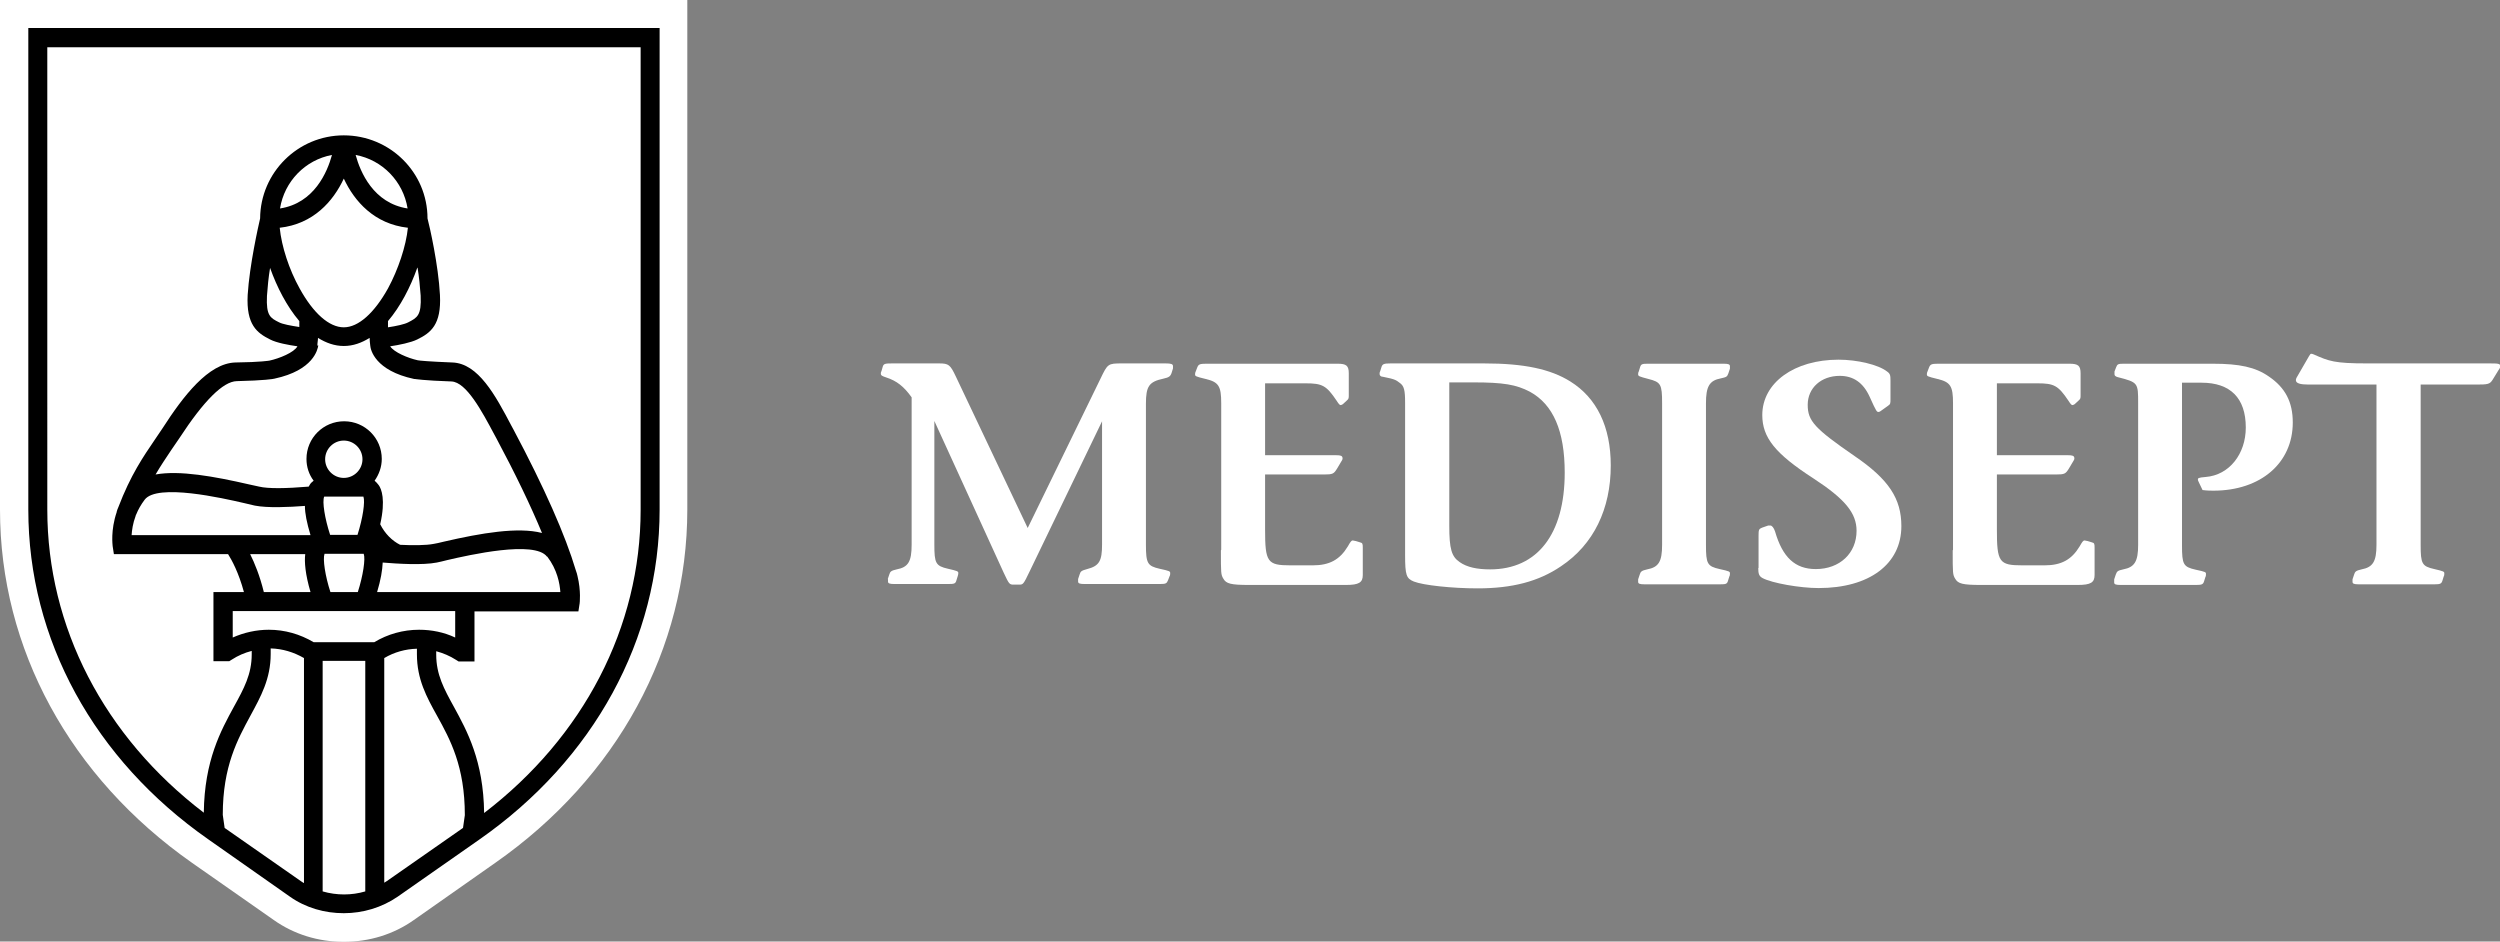 <?xml version="1.0" encoding="UTF-8"?>
<svg id="Layer_2" data-name="Layer 2" xmlns="http://www.w3.org/2000/svg" viewBox="0 0 80.35 30.26">
  <rect x="0" y="0" width="80.35" height="30.26" fill="#808080" stroke="none"/>
  <defs>
    <style>
      .cls-1 {
        fill: #fff;
      }
    </style>
  </defs>
  <g id="Warstwa_1" data-name="Warstwa 1">
    <g>
      <g>
        <path class="cls-1" d="M28.53,18.62l.05-.15c.03-.1.06-.13.24-.17.37-.07.48-.25.48-.79v-4.74c-.25-.35-.48-.53-.82-.64-.12-.04-.17-.06-.17-.12,0-.02,0-.05.02-.08l.04-.14c.03-.1.07-.11.31-.11h1.5c.31,0,.36.04.54.42l2.31,4.87,2.34-4.8c.23-.48.24-.49.69-.49h1.4c.18,0,.24.02.24.09,0,.02,0,.04,0,.07l-.04.13c-.04.13-.09.16-.27.2-.46.1-.56.24-.56.81v4.52c0,.61.05.69.44.78.32.07.34.08.34.14,0,.03,0,.07-.02.1l-.05.13c-.04.1-.07.12-.25.12h-2.44c-.15,0-.2-.02-.2-.08,0-.03,0-.05,0-.08l.05-.15c.03-.1.06-.12.24-.17.39-.1.48-.26.48-.79v-3.96l-2.33,4.83c-.2.42-.21.42-.34.42h-.17c-.14,0-.15-.02-.32-.38l-2.23-4.88v3.97c0,.6.04.69.44.78.3.07.33.08.33.14,0,.03-.01.07-.02.1l-.04.13c-.03.11-.07.12-.26.12h-1.74c-.15,0-.2-.02-.2-.08,0-.03,0-.05,0-.08Z"/>
        <path class="cls-1" d="M39.25,17.67v-4.71c0-.55-.08-.68-.5-.78-.33-.08-.34-.09-.34-.15,0-.01,0-.05.02-.09l.05-.13c.04-.1.08-.12.29-.12h4.22c.28,0,.36.06.36.31v.7c0,.09,0,.12-.06.17l-.13.12s-.05.03-.07.03c-.03,0-.06-.03-.13-.14-.33-.49-.46-.56-1-.56h-1.3v2.31h2.27c.17,0,.21.02.22.09,0,.02,0,.04-.01.06l-.16.27c-.11.18-.14.2-.43.2h-1.89v1.76c0,1.06.07,1.16.82,1.16h.71c.54,0,.87-.18,1.13-.61.08-.14.11-.19.16-.19,0,0,.06.01.1.02l.13.04c.08.02.09.04.09.17v.88c0,.24-.12.32-.54.32h-3.11c-.59,0-.74-.04-.83-.2-.08-.13-.08-.18-.08-.91Z"/>
        <path class="cls-1" d="M45.16,17.82v-4.87c0-.41-.03-.55-.18-.65-.1-.07-.11-.11-.53-.19-.07,0-.11-.04-.11-.09,0-.02,0-.06.02-.09l.04-.13c.03-.1.08-.12.29-.12h3.01c1.28,0,2.13.18,2.77.58.85.53,1.3,1.45,1.3,2.7,0,1.4-.55,2.54-1.6,3.24-.72.49-1.57.71-2.68.71-.82,0-1.75-.1-2.05-.22-.24-.1-.28-.2-.28-.86ZM47.89,18.3c1.52,0,2.4-1.13,2.4-3.11,0-1.34-.37-2.19-1.12-2.6-.44-.23-.85-.3-1.82-.3h-.77v4.6c0,.75.07,1,.34,1.18.23.16.55.23.98.23Z"/>
        <path class="cls-1" d="M52.65,18.62l.05-.15c.03-.1.06-.13.24-.17.37-.07.48-.25.48-.79v-4.55c0-.61-.04-.68-.44-.78-.3-.08-.33-.09-.33-.15,0-.02,0-.06.02-.09l.04-.13c.03-.11.07-.12.25-.12h2.44c.15,0,.2.02.2.08,0,.02,0,.05,0,.08l-.05.15c-.04.11-.06.12-.24.16-.37.07-.48.26-.48.8v4.55c0,.61.04.69.44.78.32.07.33.08.33.14,0,.03,0,.07-.02.1l-.04.13c-.03.11-.07.12-.25.12h-2.44c-.15,0-.2-.02-.2-.08,0-.02,0-.05,0-.08Z"/>
        <path class="cls-1" d="M56.52,18.26v-1.05c0-.18.01-.21.11-.25l.2-.07s.05,0,.07,0c.05,0,.11.07.15.19.24.83.64,1.21,1.31,1.21.77,0,1.31-.51,1.31-1.23,0-.57-.37-1.02-1.38-1.68-1.24-.8-1.65-1.32-1.65-2.04,0-1.04,1.03-1.78,2.45-1.78.6,0,1.28.16,1.56.38.1.07.11.12.11.29v.6c0,.14,0,.16-.09.22l-.21.15s-.05.04-.08.04c-.06,0-.07,0-.29-.49-.21-.46-.53-.67-.96-.67-.6,0-1.03.39-1.03.93,0,.52.22.76,1.51,1.65,1.1.75,1.5,1.37,1.5,2.25,0,1.22-1.03,1.99-2.66,1.99-.6,0-1.5-.16-1.8-.32-.11-.06-.14-.13-.14-.33Z"/>
        <path class="cls-1" d="M62.77,17.67v-4.71c0-.55-.08-.68-.5-.78-.33-.08-.34-.09-.34-.15,0-.01,0-.05.02-.09l.05-.13c.04-.1.08-.12.29-.12h4.22c.28,0,.36.06.36.31v.7c0,.09,0,.12-.06.17l-.13.12s-.05.03-.07.03c-.03,0-.06-.03-.13-.14-.33-.49-.46-.56-1-.56h-1.3v2.31h2.27c.17,0,.21.02.22.09,0,.02,0,.04-.01.06l-.16.27c-.11.18-.14.2-.43.2h-1.89v1.76c0,1.06.07,1.16.82,1.16h.71c.54,0,.87-.18,1.13-.61.08-.14.11-.19.16-.19,0,0,.06.01.1.02l.13.04c.08.02.09.04.09.17v.88c0,.24-.12.32-.54.32h-3.11c-.59,0-.74-.04-.83-.2-.08-.13-.08-.18-.08-.91Z"/>
        <path class="cls-1" d="M67.95,18.62l.05-.15c.04-.11.06-.13.24-.17.37-.07.48-.26.48-.79v-4.55c0-.66,0-.67-.66-.84-.07-.02-.1-.05-.1-.09,0-.03,0-.06,0-.09l.05-.13c.04-.11.07-.12.25-.12h2.86c.86,0,1.37.11,1.8.41.53.36.77.82.77,1.48,0,1.3-1.03,2.19-2.55,2.19-.07,0-.2,0-.35-.02l-.11-.23c-.03-.07-.04-.08-.04-.1,0-.05,0-.07.25-.09.76-.06,1.29-.74,1.29-1.59,0-.95-.5-1.44-1.42-1.44h-.63v5.23c0,.61.04.69.44.78.33.07.33.08.33.14,0,.03,0,.07-.02.1l-.04.13c-.03.1-.07.12-.25.12h-2.44c-.15,0-.2-.02-.2-.08,0-.03,0-.05,0-.08Z"/>
        <path class="cls-1" d="M75.61,18.62l.05-.15c.03-.1.06-.13.24-.17.37-.07.48-.26.48-.79v-5.15h-2.18c-.27,0-.41-.04-.41-.14,0-.02,0-.05.05-.13l.37-.64c.04-.07.05-.08.08-.08.02,0,.04.01.07.02.5.22.66.29,1.73.29h3.88c.31,0,.39,0,.39.09,0,.03-.02.08-.06.13l-.19.31c-.09.14-.15.15-.54.15h-1.77v5.15c0,.61.04.69.44.78.3.07.32.08.32.14,0,.03,0,.07-.02.1l-.04.13c-.03.1-.07.12-.25.12h-2.44c-.15,0-.2-.02-.2-.08,0-.03,0-.05,0-.08Z"/>
      </g>
      <g>
        <path class="cls-1" d="M0,0v16.38c0,4.47,2.25,8.6,6.17,11.35l2.63,1.84c.65.46,1.43.7,2.25.7s1.6-.24,2.25-.7l2.62-1.84c3.92-2.74,6.17-6.88,6.17-11.35V0H0Z"/>
        <path d="M.91,16.38c0,4.17,2.11,8.03,5.79,10.6l2.62,1.84c.51.36,1.12.53,1.73.53s1.22-.18,1.73-.53l2.63-1.84h0c3.68-2.57,5.79-6.44,5.79-10.6V.9H.91v15.48ZM9.76,28.38s-.06-.04-.09-.06l-2.45-1.71-.06-.42c0-1.57.48-2.43.89-3.19.33-.61.65-1.18.65-1.98,0-.06,0-.12,0-.18.38.01.74.12,1.07.31v7.22ZM11.74,28.65c-.44.13-.92.13-1.37,0v-7.41h1.37v7.4ZM10.08,20.64c-.44-.26-.93-.4-1.44-.4-.4,0-.8.09-1.16.25v-.85h7.15v.85c-.36-.17-.76-.25-1.16-.25-.51,0-1.01.14-1.44.4h-1.94ZM11.05,5.74c.34.73.98,1.46,2.06,1.58-.06.59-.31,1.34-.64,1.95-.44.79-.95,1.25-1.42,1.25s-.98-.45-1.42-1.25c-.34-.61-.58-1.35-.64-1.95,1.08-.12,1.72-.85,2.06-1.58ZM9,6.7c.14-.87.81-1.56,1.67-1.72-.15.55-.57,1.55-1.67,1.72ZM11.43,4.98c.86.16,1.53.85,1.67,1.72-1.1-.17-1.52-1.17-1.67-1.72ZM13.42,8.6c.05.3.08.62.1.9.03.64-.11.71-.4.86-.11.06-.38.12-.65.16,0-.09,0-.15,0-.2.4-.47.72-1.09.94-1.71ZM9.62,10.32s0,.11,0,.19c-.26-.04-.54-.09-.65-.15-.28-.14-.42-.21-.39-.85.02-.28.05-.6.1-.9.22.62.54,1.24.94,1.71ZM10.2,11.11c0-.09.02-.17.02-.25.26.16.53.26.83.26s.57-.1.83-.26c0,.08.01.16.02.25.01.13.15.8,1.41,1.07h.02s.29.05,1.18.08c.48.02.98.96,1.38,1.71l.06.11c.62,1.16,1.11,2.18,1.47,3.05-.77-.2-1.95,0-3.16.28-.13.03-.24.06-.32.07-.25.05-.68.05-1.08.03-.26-.13-.49-.36-.64-.66.18-.79.04-1.14-.05-1.26-.04-.05-.08-.1-.13-.14.14-.2.23-.44.23-.7,0-.67-.54-1.21-1.21-1.21s-1.21.54-1.21,1.21c0,.26.08.5.23.7-.05.04-.1.08-.13.14,0,.01-.02.03-.03.05-.72.06-1.3.07-1.59,0-.08-.02-.19-.04-.32-.07-1.13-.26-2.24-.46-3.01-.32.17-.29.34-.54.5-.78.09-.13.17-.25.26-.38.79-1.21,1.41-1.83,1.85-1.84.89-.02,1.18-.07,1.21-.08,1.26-.27,1.39-.94,1.41-1.07ZM17.59,17.89c.32.42.4.86.42,1.14h-5.89c.12-.4.17-.71.18-.95.48.04,1.28.09,1.74,0,.08-.02.2-.04.34-.08.69-.16,2.8-.64,3.2-.11ZM11.48,17.19h-.87c-.17-.52-.26-1.07-.19-1.23h1.26c.06.16-.02.7-.19,1.23ZM11.49,19.03h-.87c-.17-.52-.25-1.06-.19-1.23h1.26c.06.16-.02.7-.19,1.23ZM10.45,14.76c0-.33.27-.6.6-.6s.6.27.6.6-.27.6-.6.6-.6-.27-.6-.6ZM7.85,16.17c.14.03.26.06.34.08.41.08,1.09.05,1.61.01,0,.24.06.54.18.94h-5.75c.01-.16.04-.38.13-.62,0-.02.01-.03.02-.05.06-.15.15-.31.27-.47.4-.53,2.51-.05,3.2.11ZM9.81,17.81c-.03.25,0,.64.17,1.22h-1.5c-.13-.53-.3-.94-.44-1.22h1.77ZM14.88,26.61l-2.45,1.71s-.05.03-.08.05v-7.22c.32-.19.68-.29,1.05-.3,0,.06,0,.12,0,.18,0,.8.31,1.37.65,1.98.42.76.89,1.62.89,3.19l-.06.42ZM1.52,1.52h19.07v14.87c0,3.77-1.83,7.29-5.03,9.74-.02-1.68-.55-2.64-.97-3.41-.32-.58-.57-1.04-.57-1.68,0-.04,0-.07,0-.11.22.06.44.15.64.28l.08.05h.51v-1.61h3.34l.04-.26s.05-.39-.07-.88h0s0,0,0,0c-.01-.06-.03-.11-.05-.17-.34-1.14-1.01-2.66-2.01-4.54l-.06-.11c-.52-.99-1.07-2.01-1.9-2.04-.77-.03-1.06-.06-1.11-.07-.32-.07-.77-.26-.89-.45.28-.04.67-.12.87-.22.43-.21.78-.47.73-1.43-.05-.96-.33-2.2-.4-2.46,0-1.48-1.21-2.67-2.69-2.67s-2.68,1.2-2.69,2.67c-.06.26-.34,1.5-.4,2.46-.05.96.3,1.22.72,1.43.21.11.6.18.88.22-.11.2-.58.39-.9.46,0,0-.27.05-1.09.06-.87.02-1.68,1.08-2.35,2.12-.08.12-.16.24-.25.37-.36.53-.77,1.12-1.17,2.17-.02.05-.04.09-.05.14,0,0,0,0,0,.01h0c-.2.59-.13,1.06-.13,1.09l.04.26h3.67c.12.19.34.59.51,1.22h-.98v2.22h.51l.08-.05c.2-.13.41-.22.64-.28,0,.04,0,.07,0,.11,0,.64-.25,1.1-.57,1.68-.42.77-.95,1.73-.97,3.41-3.21-2.45-5.03-5.97-5.03-9.74V1.52Z"/>
      </g>
    </g>
  </g>
</svg>